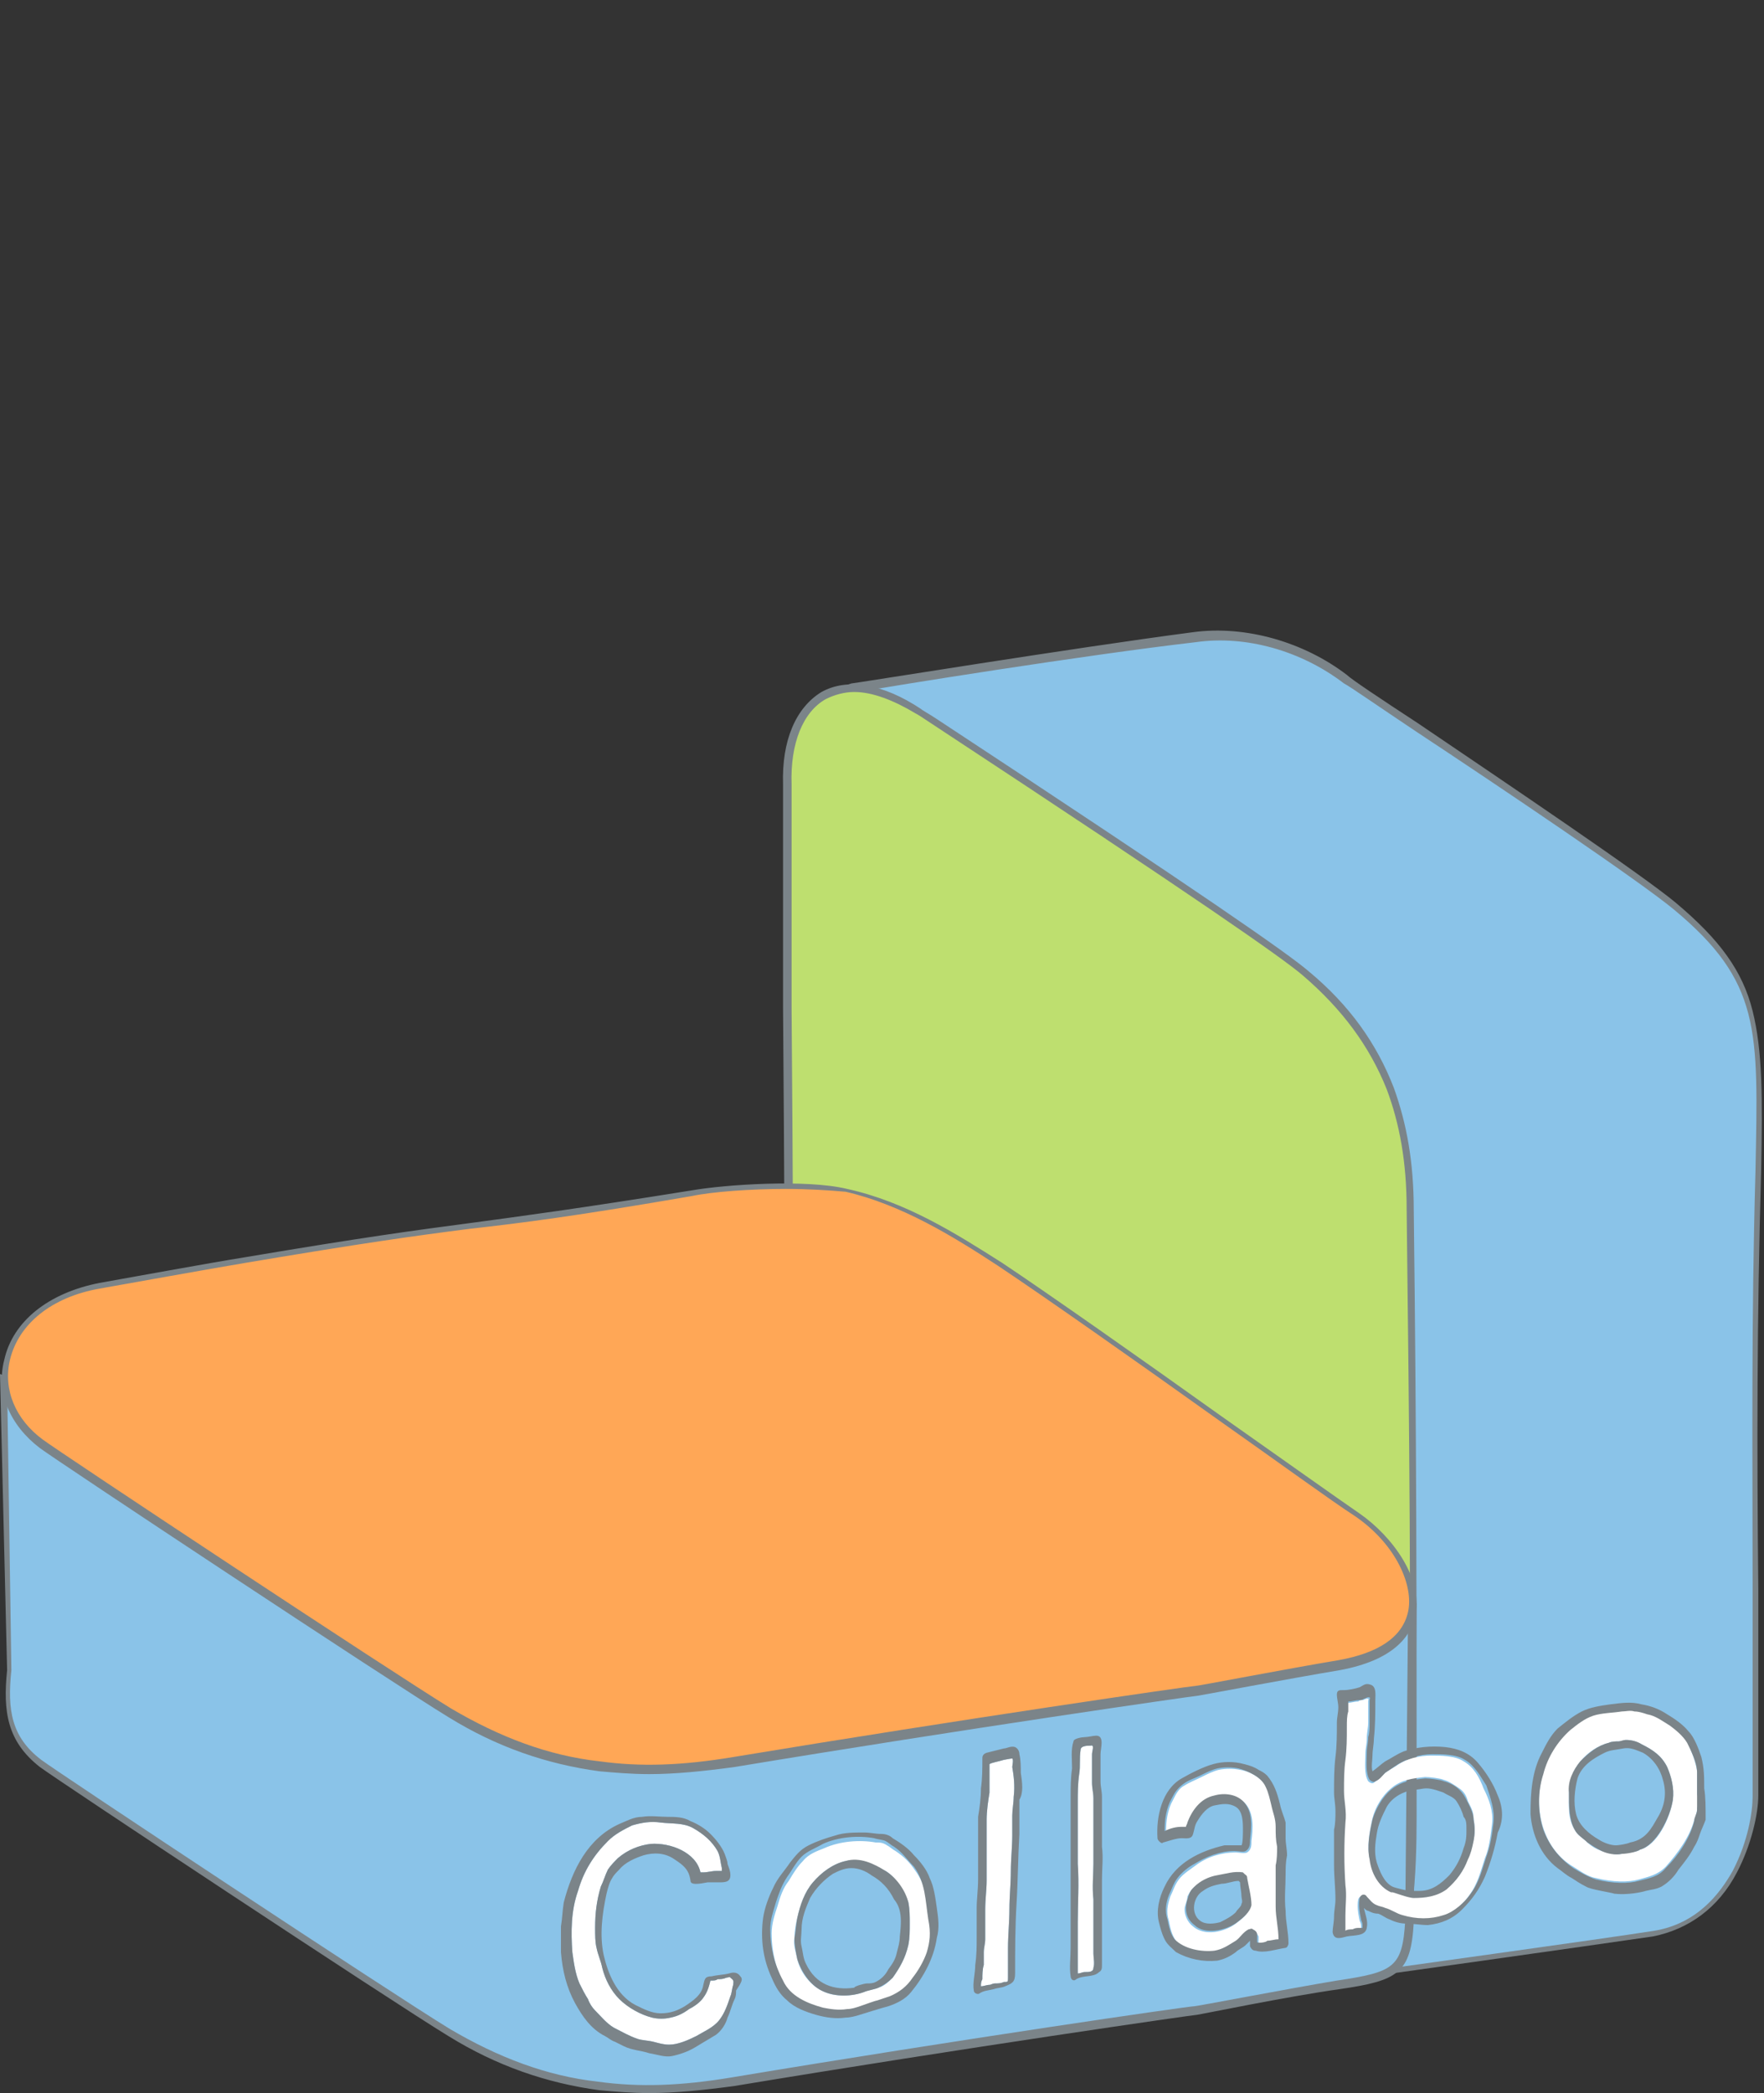<svg version="1.1" id="&#x30EC;&#x30A4;&#x30E4;&#x30FC;_1" xmlns="http://www.w3.org/2000/svg" x="0" y="0" viewBox="0 0 123.9 147" xml:space="preserve"><rect x="0" y="0" width="123.9" height="147" fill="#333333" stroke="none"/><style>.st0{fill:#8ac3e8}.st1{fill:#7b8489}</style><path class="st0" d="M59.9 48.4s15.5-2.5 24-3.6c3.8-.5 7.8.8 10.6 3 1.1.9 19.6 13.1 23.1 16 6.1 5.1 6.2 8.6 5.9 18.6-.4 15.5-.1 28.5-.2 43.9 0 2.3-1.5 8.6-7.2 9.6-4.1.6-21.3 3-21.3 3L59.9 48.4z"/><path class="st1" d="M94.7 139.2l-.1-.2-35.1-90.9.3-.1c.2 0 15.6-2.5 24-3.6 3.7-.5 7.8.7 10.8 3 .3.3 2.4 1.7 5 3.4 6.2 4.2 15.7 10.6 18.1 12.6 3.1 2.6 4.7 4.8 5.4 7.6.7 2.8.7 6.1.6 11.2-.3 10.4-.3 19.6-.2 29.4v14.5c0 1.3-.5 3.5-1.5 5.4-1.3 2.5-3.4 4-5.9 4.5-4.1.6-21.1 3-21.3 3l-.1.2zM60.3 48.6l34.8 90c2-.3 17.3-2.4 21.1-3 3-.5 4.6-2.6 5.5-4.2 1.1-2.1 1.4-4.2 1.4-5.2v-14.5c0-9.7-.1-18.9.2-29.4.1-5.1.2-8.4-.5-11.1-.7-2.7-2.2-4.8-5.2-7.3-2.4-2-12.2-8.6-18.1-12.5-2.7-1.8-4.7-3.2-5.1-3.4-3-2.3-6.9-3.4-10.4-2.9-7.8.9-21.5 3.1-23.7 3.5z"/><path d="M99.1 85c.2 15.5.2 27.1.2 42.5 0 2.3 0 8.7-1.7 10.2-1.7 1.6-5.2 1.5-8.4-.7-3.5-2.4-6.9-4.4-10.5-7-7.7-5.7-8.7-5.4-13.8-9.3-2.8-2.1-5.8-4.6-7.5-7.9-1.3-2.4-1.8-7.6-1.9-9.6-.1-15.5-.1-21.6-.2-37 0-2.3.1-9.6 0-11.1-.2-6 3.8-8.7 9.3-5.1 1.2.8 23.6 15.5 27.1 18.4 6.1 5.1 7.3 11 7.4 16.6z" fill="#bedf6f"/><path class="st1" d="M94.4 139h-.5c-1.6-.1-3.3-.7-4.9-1.8-1.5-1-3-2-4.5-2.9-2-1.3-4-2.5-6-4.1-4.2-3.1-6.4-4.4-8.3-5.6-1.6-1-3.1-1.9-5.5-3.7-2.9-2.2-5.9-4.7-7.6-7.9-1.3-2.4-1.9-7.6-1.9-9.8-.1-13.9-.1-20.1-.2-32.4V55.1c-.1-3.1.9-5.4 2.7-6.5 1.8-1 4.3-.6 7 1.2.1.1.5.3 1.1.7C84.8 63 90.5 67 91.9 68.2c2.9 2.4 4.8 5.1 6 8.2.9 2.5 1.4 5.2 1.4 8.6.2 16.3.2 27.8.2 42.5v.1c0 4-.2 8.9-1.8 10.3-.8.7-1.9 1.1-3.3 1.1zM60 48.6c-.7 0-1.4.2-2 .5-1.6.9-2.5 3.1-2.4 6v15.7c.1 12.3.1 18.5.2 32.4 0 2.2.6 7.3 1.8 9.5 1.7 3.2 4.6 5.6 7.4 7.8 2.3 1.8 3.8 2.6 5.5 3.6 2 1.2 4.2 2.5 8.4 5.6 2 1.5 4 2.8 6 4 1.5.9 3 1.9 4.5 3 2.9 2 6.3 2.4 8 .7 1.6-1.4 1.6-7.8 1.6-9.9v-.1c.1-14.7 0-26.2-.2-42.5 0-3.3-.5-6-1.4-8.4-1.2-3-3.1-5.6-5.9-8-1.4-1.2-7.1-5.2-26.1-17.7-.6-.4-.9-.6-1.1-.7-1.5-.9-3-1.5-4.3-1.5z"/><path class="st0" d="M99.3 112.9L99 135c-.2 3.5-1 3.8-5 4.4-3.7.5-10 1.8-10 1.8s-16 2.3-32.5 5c-6 1-12.6 1-20-3.5-4.2-2.5-27.5-18-28.7-18.9-2.3-1.8-2.5-3.9-2.2-6.5L.3 96.9l99 16z"/><path class="st1" d="M45.6 147c-1.2 0-2.4-.1-3.5-.2-3.7-.5-7.2-1.7-10.6-3.8-4.1-2.5-27.5-18-28.7-18.9-2.3-1.8-2.6-3.9-2.3-6.8L0 96.5l.3.1 99.2 16-.2 22.4c-.2 3.6-1.1 4.1-5.2 4.7-3.6.5-9.9 1.8-10 1.8-.2 0-16.2 2.3-32.5 5-2.2.3-4.2.5-6 .5zM.5 97.2l.3 20.1c-.3 2.8 0 4.7 2.1 6.3 1.2.9 24.6 16.4 28.7 18.9 3.4 2 6.8 3.3 10.4 3.7 2.9.4 5.8.3 9.4-.3 16.2-2.7 32.1-5 32.5-5 .2 0 6.4-1.2 10-1.8 4-.6 4.6-.9 4.8-4.2l.2-21.9L.5 97.2z"/><path d="M51.5 123.8c16.6-2.7 32.5-5 32.5-5s6.3-1.2 10-1.8c8.1-1.4 5.3-7.8 1.3-10.5-3.8-2.6-19.3-13.8-25.1-17.6-3.1-2.1-6.8-4.3-10.8-5.2-2.9-.7-8.7-.2-10.8.1-16.5 2.8-15.1 2-31.4 4.7-2.5.4-8.5 1.5-10.2 1.8-7.1 1.3-8.6 7.7-4.1 11.1 1.2.9 24.5 16.4 28.7 18.9 7.3 4.5 13.9 4.5 19.9 3.5z" fill="#ffa756"/><path class="st1" d="M45.6 124.6c-1.2 0-2.4-.1-3.5-.2-3.7-.5-7.2-1.7-10.6-3.8-4.1-2.5-27.5-18-28.7-18.9-2.1-1.6-3.1-3.9-2.5-6.2.6-2.7 3.1-4.7 6.7-5.4 1.7-.3 7.7-1.4 10.2-1.8 8.3-1.4 12-1.9 15.8-2.4 3.7-.5 7.5-1 15.6-2.3 2.3-.4 8-.8 10.9-.1 4.1.9 7.6 3.1 10.9 5.2 3.3 2.2 9.7 6.7 15.3 10.7 4.4 3.1 8.2 5.8 9.8 6.9 2.3 1.6 4.5 4.6 3.9 7.2-.3 1.4-1.5 3.1-5.3 3.8-3.6.6-9.9 1.8-10 1.8-.2 0-16.2 2.3-32.5 5v-.3.3c-2.2.3-4.2.5-6 .5zm9.6-41.1c-2.5 0-5.2.2-6.6.5-8.1 1.4-12 1.9-15.6 2.3-3.9.5-7.5 1-15.8 2.4-2.4.4-8.5 1.5-10.2 1.8-3.4.6-5.7 2.5-6.3 5-.5 2.1.4 4.2 2.3 5.6 1.2.9 24.6 16.4 28.7 18.9 3.4 2 6.8 3.3 10.4 3.7 2.9.4 5.8.3 9.4-.3 16.3-2.7 32.2-5 32.5-5 .2 0 6.4-1.2 10-1.8 2.8-.5 4.5-1.6 4.9-3.4.4-1.8-.8-4.7-3.7-6.7-1.7-1.1-5.4-3.8-9.8-6.9-5.6-4-12-8.5-15.3-10.7-3.2-2.1-6.8-4.3-10.7-5.2-1.1-.1-2.6-.2-4.2-.2z"/><path d="M51.5 139.4c-.1.3-.1.6-.2.8-.2.6-.4 1.2-.8 1.7s-1.1.8-1.6 1.1c-.6.3-1.3.6-1.9.6-.4 0-.7-.1-1.1-.2-.4-.1-.8-.1-1.1-.2-.6-.2-1.1-.5-1.7-.8-.5-.3-.9-.8-1.3-1.2-.2-.2-.4-.5-.5-.8-.2-.3-.4-.7-.6-1.1-.3-.7-.4-1.5-.5-2.2-.1-1.4-.1-2.9.4-4.3.4-1.4 1.1-2.5 2.1-3.5.5-.5 1.1-.8 1.7-1.1.7-.2 1.3-.3 2-.2.8.1 1.6 0 2.3.4.7.4 1.3.9 1.7 1.6.2.4.2.8.3 1.2v.2h-.4c-.3 0-.6.1-.9.1h-.2c-.3-1.4-2.1-2.1-3.5-2-.8.1-1.6.4-2.3 1-.2.2-.5.5-.7.8-.2.4-.3.8-.5 1.2-.3 1-.4 1.9-.4 2.9 0 .5 0 1 .1 1.4.1.5.3.9.4 1.4.2.8.6 1.6 1.2 2.2.6.6 1.5 1.1 2.3 1.3.4.1.9.1 1.3 0 .5-.1.9-.3 1.3-.6.4-.2.8-.5 1-.8.3-.4.4-.8.5-1.2.2 0 .4 0 .5-.1.2 0 .4 0 .6-.1.1 0 .3-.1.3 0 .3.2.2.3.2.5zm13.8-4.3c-.1-1.3-.2-2.6-1-3.7-.4-.6-.8-1-1.4-1.4-.2-.1-.4-.3-.6-.4-.3-.2-.5-.2-.8-.2-1.1-.2-2.5-.1-3.6.4-.5.2-1.1.4-1.5.9-.4.4-.7.9-1 1.4-.4.5-.6 1.1-.8 1.8-.2.6-.4 1.2-.4 1.9 0 1.3.3 2.5.9 3.6.5 1 1.7 1.6 2.8 1.9.5.1 1.2.2 1.7.1.3 0 .6-.1.9-.2.2-.1 1.1-.3 1.2-.4l.9-.3c.7-.3 1.1-.7 1.6-1.3.4-.5.8-1.2 1-1.8.1-1 .2-1.6.1-2.3zm-1.5 1.5c-.2.9-.6 1.6-1.1 2.3-.3.3-.6.6-1 .7-.2.1-.8.2-1 .3-.8.3-2.1.4-3-.1-.8-.4-1.5-1.3-1.7-2.2-.1-.5-.3-1-.2-1.5 0-.5.1-1 .2-1.4.2-.9.5-1.8 1.1-2.5.6-.7 1.4-1.3 2.3-1.5 1-.2 1.9.3 2.8.7.7.4 1.3 1.4 1.6 2.2.1.5.1 1 .1 1.5s0 1-.1 1.5zm7.4-10.4c0 .4-.1.9-.1 1.3v1.4c0 .8-.1 1.7-.1 2.5 0 .9-.1 1.8-.1 2.7 0 .9-.1 1.8-.1 2.7v2.1c0 .3 0 .3-.3.3-.2.1-.4.1-.6.1-.2 0-.3.1-.4.1-.2 0-.4.1-.6.1 0-.2 0-.3.1-.5 0-.3 0-.7.1-1v-.9c0-.3.1-.6.1-.9v-2.1c0-.7.1-1.4.1-2v-4.3c0-.6.1-1.3.2-1.9v-2c.1-.1.7-.2 1-.3 0 0 .5-.1.6-.1.1.1 0 .5 0 .6.1.6.2 1.3.1 2.1zm5.5-1.9v.9c0 .4.1.7.1 1.1v4.6c0 .8-.1 1.6 0 2.5v3.8c0 .3.1.7 0 1 0 .3-.3.3-.6.3-.2 0-.3.1-.5.1V135c0-1.4.1-2.7 0-4.1v-4.3c0-.7 0-1.3.1-2 .1-.6 0-1.1.1-1.7 0-.3.5-.3.7-.3.3-.1.1.4.1.6v1.1zm13 9.7v-2.9c0-.4.1-.9.1-1.3 0-.5 0-.9-.1-1.4 0-.5-.2-1-.3-1.5-.1-.4-.2-.9-.4-1.3-.3-.7-1.2-1.2-1.9-1.3-.5-.1-1-.1-1.5 0-.4.1-.8.3-1.2.5-.4.2-.9.4-1.2.6-.4.2-.6.6-.8 1-.4.7-.5 1.5-.5 2.3l1.2-.3h.3c0-.1.1-.3.1-.3.3-.9 1-1.8 1.9-1.9.7-.1 1.6-.1 2.1.5.6.7.5 1.8.4 2.6 0 .3 0 .6-.3.8-.2.1-.6 0-.8 0-1 0-2 .3-2.8.9-.4.3-.9.6-1.2 1-.3.4-.4.8-.6 1.2-.2.6-.3 1.1-.1 1.7.1.5.2 1 .5 1.4.7.8 1.9.9 2.8.8.6 0 1-.4 1.5-.7.4-.2.6-.6.9-.8.1 0 .2-.1.3 0 .1.1.2.2.3.4v.5c.1.1.7 0 .8 0 .3 0 .5-.1.8-.1-.1-.9-.3-1.6-.3-2.4zm-1.9-.1c-.1.5-.6.9-1 1.2-.8.6-2.2.9-3 .2-.4-.3-.6-.8-.6-1.2 0-.3.2-.6.2-.9.1-.2.2-.4.4-.6.4-.4 1.1-.7 1.6-.8.6-.1 1.2-.3 1.8-.2 0 0 .1 0 .1.1.1 0 .2.1.2.3.2.5.4 1.2.3 1.9zm15-10.2c-.6-.4-1.6-.4-2.3-.4-.8 0-1.7.2-2.4.7-.3.2-.7.4-.9.6-.2.2-.4.4-.7.6-.1.1-.3 0-.4-.1-.3-.5-.2-1.3-.2-1.9 0-.4.1-.7.1-1.1 0-.4.1-.8.1-1.1v-1.5c0-.2.1-.2-.1-.2-.1 0-.2.1-.3.1-.1 0-.2 0-.3.1-.3 0-.5.1-.8.1 0 .2.1.4 0 .7 0 .4-.1.8-.1 1.1 0 .8 0 1.6-.1 2.3-.1.7-.1 1.5-.1 2.2 0 .7.2 1.5.1 2.2-.1 1.5-.1 3 0 4.4v3.2c.1-.1.4-.1.5-.1.2 0 .3 0 .5-.1h.2v-.2c0-.1 0-.2-.1-.4-.1-.5-.2-1-.1-1.5.1-.3.4-.3.5-.1.2.2.4.5.7.6.2.1.4.1.6.2.4.2.8.4 1.2.5.9.3 1.9.3 2.9 0 .7-.2 1.5-.9 1.9-1.5.6-.8.8-1.7 1.1-2.6.3-.7.4-1.6.5-2.4.1-.9-.2-1.7-.6-2.5-.3-.8-.7-1.5-1.4-1.9zm.7 5.5c-.1.4-.2.9-.4 1.3-.3.9-.8 1.6-1.5 2.1-.6.5-1.5.7-2.3.6-.4 0-1.4-.3-1.5-.4h-.1c-.8-.4-1.3-1.4-1.5-2.3-.2-.9 0-1.9.2-2.8.2-.8.7-1.6 1.3-2.1.7-.6 1.5-.7 2.4-.8.3 0 1.1.1 1.3.2.4.1.8.4 1.1.6.3.2.5.5.6.9.2.4.4.7.4 1.2.1.6.1 1.1 0 1.5zm15.7-4.8c-.1-.7-.4-1.4-.7-2.1-.3-.5-.7-.9-1.2-1.2-.5-.4-1-.7-1.6-.8-.3-.1-.6-.1-.9-.2-.3-.1-.6 0-.9 0-.7.1-1.4.1-2 .3-.6.2-1.1.6-1.6 1-.9.8-1.6 1.9-1.9 3.1-.4 1.2-.4 2.7 0 3.9.4 1.2 1.1 2.1 2.1 2.7.5.3 1 .7 1.6.8 1.2.3 2.3.3 3 .1.7-.2 1.3-.3 1.9-.9.8-.9 1.7-2.1 2-3.3.1-.3.2-.5.2-.8.1-.3.1-.7 0-1v-1.6zm-1.7 2c-.2 1.3-1.1 3.2-2.3 3.5-.2.2-1 .2-1.3.3-.5.1-1-.1-1.4-.2-.3-.1-.7-.3-1-.6-.3-.3-.7-.5-.9-.9-.5-.8-.4-1.7-.4-2.6 0-.8.3-1.6.8-2.2.5-.6 1.2-1.1 2-1.3.2-.1.5-.1.7-.1.2 0 .4-.1.5-.1.4 0 .7.1 1.1.3.8.4 1.4.8 1.8 1.6.3.7.5 1.5.4 2.3z" fill="#fff"/><path class="st1" d="M52 138.8c-.2-.3-.5-.3-.8-.2-.4.1-.8.1-1.2.2-.5 0-.5.2-.6.6-.1.7-.7 1.1-1.3 1.5-.5.3-1 .5-1.7.5-.6 0-1.2-.3-1.8-.6-1.3-.7-1.9-2.2-2.2-3.5-.3-1.4-.1-2.9.2-4.3.1-.4.2-.8.4-1.1.1-.2.3-.4.5-.6.4-.5 1.1-.8 1.7-1 .7-.2 1.5-.2 2.2.3.6.4 1 .7 1.1 1.5 0 .4 1.1.1 1.2.1h.8c.4 0 .8 0 .8-.5 0-.3-.1-.5-.2-.8 0-.2-.1-.4-.2-.7-.2-.5-.6-1-1-1.4-.4-.4-.9-.7-1.4-.9-.5-.3-1.1-.3-1.6-.3-.6 0-1.2-.1-1.8 0-.6 0-1.1.3-1.6.5-2.2 1-3.3 3.2-3.9 5.5-.1.6-.1 1.1-.2 1.7v1.8c.1 1.3.4 2.5 1 3.6.5.9 1.1 1.8 2.1 2.3.2.1.4.3.7.4l.6.3c.6.3 1.2.3 1.8.5.6.1 1.1.3 1.6.2.5-.1 1.1-.3 1.6-.6l1.5-.9c.4-.3.7-.8.8-1.2.2-.4.3-.9.5-1.3.1-.2.1-.4.1-.6.4-.6.5-.8.3-1zm-.5.6c-.1.3-.1.6-.2.8-.2.6-.4 1.2-.8 1.7s-1.1.8-1.6 1.1c-.6.3-1.3.6-1.9.6-.4 0-.7-.1-1.1-.2-.4-.1-.8-.1-1.1-.2-.6-.2-1.1-.5-1.7-.8-.5-.3-.9-.8-1.3-1.2-.2-.2-.4-.5-.5-.8-.2-.3-.4-.7-.6-1.1-.3-.7-.4-1.5-.5-2.2-.1-1.4-.1-2.9.4-4.3.4-1.4 1.1-2.5 2.1-3.5.5-.5 1.1-.8 1.7-1.1.7-.2 1.3-.3 2-.2.8.1 1.6 0 2.3.4.7.4 1.3.9 1.7 1.6.2.4.2.8.3 1.2v.2h-.4c-.3 0-.6.1-.9.1h-.2c-.3-1.4-2.1-2.1-3.5-2-.8.1-1.6.4-2.3 1-.2.2-.5.5-.7.8-.2.4-.3.8-.5 1.2-.3 1-.4 1.9-.4 2.9 0 .5 0 1 .1 1.4.1.5.3.9.4 1.4.2.8.6 1.6 1.2 2.2.6.6 1.5 1.1 2.3 1.3.4.1.9.1 1.3 0 .5-.1.9-.3 1.3-.6.4-.2.8-.5 1-.8.3-.4.4-.8.5-1.2.2 0 .4 0 .5-.1.2 0 .4 0 .6-.1.1 0 .3-.1.3 0 .3.2.2.3.2.5zm12.4-4.3c0-.5 0-1-.1-1.5-.2-.8-.8-1.7-1.6-2.2-.8-.5-1.8-1-2.8-.7-.9.2-1.7.8-2.3 1.5-.6.7-.9 1.6-1.1 2.5-.1.5-.1 1-.2 1.4 0 .5.1 1 .2 1.5.3.9.9 1.8 1.7 2.2 1 .5 2.2.4 3 .1.2-.1.8-.2 1-.3.4-.2.7-.4 1-.7.5-.7.9-1.4 1.1-2.3.1-.5.1-1 .1-1.5zm-.7.9c0 .4-.1.7-.2 1.1-.1.5-.3.8-.6 1.2-.2.4-.5.7-.9.9-.2.1-.4.1-.6.1-.2 0-.9.2-.9.3-1.4.2-2.7-.2-3.4-1.7-.2-.4-.2-.8-.3-1.2-.1-.4 0-.8 0-1.2 0-.8.3-1.5.6-2.2.4-.7 1-1.3 1.6-1.7.4-.2.8-.4 1.3-.4s1 .2 1.4.5c.7.4 1.2.9 1.6 1.7.6.7.5 1.7.4 2.6z"/><path class="st1" d="M65.8 134c-.1-.7-.2-1.5-.5-2.1-.2-.6-.7-1.2-1.1-1.6-.4-.5-1-.9-1.5-1.2-.2-.2-.5-.3-.8-.3-.4 0-.8-.1-1.2-.1-.7 0-1.4 0-2 .2-.7.2-1.3.4-1.9.7-.6.3-.9.7-1.3 1.2-.4.6-.9 1.1-1.2 1.8-.3.6-.6 1.4-.7 2.1-.2 1.5 0 2.9.6 4.2.3.7.6 1.2 1.1 1.6.5.5 1.3.8 2 1 .7.2 1.4.3 2.1.2.3 0 .7-.1 1-.2 0 0 1.6-.5 2-.6.6-.2 1.2-.5 1.6-1 .9-1.1 1.6-2.4 1.8-3.8.2-.7.1-1.4 0-2.1zm-.7 3.1c-.2.6-.6 1.3-1 1.8-.4.6-.9 1-1.6 1.3l-.9.3c-.1 0-.9.3-1.2.4-.3.1-.6.2-.9.2-.6.1-1.2 0-1.7-.1-1.1-.3-2.3-.8-2.8-1.9-.6-1.1-.9-2.3-.9-3.6 0-.7.2-1.2.4-1.9.2-.6.4-1.2.8-1.8.3-.4.6-1 1-1.4.4-.4 1-.6 1.5-.9 1.1-.5 2.5-.6 3.6-.4.3.1.6.1.8.2.2.1.4.3.6.4.6.4.9.9 1.4 1.4.8 1.1.8 2.4 1 3.7.2 1 .1 1.6-.1 2.3zm6.6-12.6c0-.4 0-.9-.1-1.3 0-.2-.1-.4-.3-.5-.3-.1-.6.1-.8.1l-1.2.3c-.3.1-.3.3-.3.4 0 .7 0 1.4-.1 2.1 0 .7-.1 1.4-.2 2v4.4c0 .7-.1 1.4-.1 2v2.1c0 .6 0 1.2-.1 1.9 0 .6-.2 1.3-.1 1.8 0 .2.3.3.4.2.3-.2.6-.2 1-.3.3-.1.6-.1.8-.2.5-.2.7-.3.7-.9 0-1.6 0-3.2.1-4.9.1-1.6.1-3.2.2-4.9v-2.4c.3-.5.2-1.2.1-1.9zm-.5 1.7c0 .4-.1.9-.1 1.3v1.4c0 .8-.1 1.7-.1 2.5 0 .9-.1 1.8-.1 2.7 0 .9-.1 1.8-.1 2.7v2.1c0 .3 0 .3-.3.3-.2.1-.4.1-.6.1-.2 0-.3.1-.4.1-.2 0-.4.1-.6.1 0-.2 0-.3.1-.5 0-.3 0-.7.1-1v-.9c0-.3.1-.6.1-.9v-2.1c0-.7.1-1.4.1-2v-4.3c0-.6.1-1.3.2-1.9v-2c.1-.1.7-.2 1-.3 0 0 .5-.1.6-.1.1.1 0 .5 0 .6.1.6.2 1.3.1 2.1zm6.1-3c0-.4.3-1.3-.3-1.3-.2 0-.6.1-.8.1-.2 0-.8.1-.8.3-.2.6-.1 1.3-.1 1.9-.1.7-.1 1.3-.1 2v10.6c0 .7-.1 1.4 0 2 0 .2.2.4.4.2.5-.3 1.2-.1 1.6-.5.2-.1.2-.3.2-.5v-6c0-.8.1-1.5 0-2.3v-3.5c0-.4-.1-.7-.1-1.1v-1.9zm-.6 1.1v.9c0 .4.1.7.1 1.1v4.6c0 .8-.1 1.6 0 2.5v3.8c0 .3.1.7 0 1 0 .3-.3.3-.6.3-.2 0-.3.1-.5.1V135c0-1.4.1-2.7 0-4.1v-4.3c0-.7 0-1.3.1-2 .1-.6 0-1.1.1-1.7 0-.3.5-.3.7-.3.3-.1.1.4.1.6v1.1zm13.6 9.9c-.1-.9 0-1.7 0-2.6 0-.4 0-.8.1-1.3 0-.4-.1-.8-.1-1.2V128c-.1-.4-.3-.8-.4-1.3-.2-.8-.4-1.4-.9-2-.2-.2-.4-.3-.6-.4-.3-.2-.6-.3-1-.4-.7-.2-1.5-.2-2.2 0-.7.2-1.5.6-2.2 1-1.4.8-1.8 2.7-1.7 4.2 0 .1.1.2.1.2.1.1.2.2.3.1.4-.1.9-.3 1.3-.3.3 0 .7.1.8-.3.1-.3.1-.6.3-.9.3-.5.7-1 1.2-1.1.5-.1 1-.2 1.5.1.5.3.5 1.1.5 1.6 0 .2 0 1-.1 1.1H86c-1.7.4-3.4 1.2-4.2 2.9-.4.8-.6 1.7-.4 2.5.1.4.2.8.4 1.2.2.4.5.6.8.9.9.5 1.9.7 2.9.6.5-.1.9-.3 1.3-.6.2-.2.5-.3.7-.5l.3-.3v.4c.1.2.2.3.4.3.6.2 1.4-.1 2.1-.2.1 0 .2-.2.2-.3 0-.8-.2-1.5-.2-2.3zm-2 2.2v-.5c0-.2-.1-.3-.3-.4-.1-.1-.2 0-.3 0-.4.2-.6.6-.9.8-.5.3-.9.6-1.5.7-.9.1-2.1-.1-2.8-.8-.3-.4-.4-.9-.5-1.4-.2-.6-.1-1.2.1-1.7.2-.4.3-.8.6-1.2.3-.4.8-.8 1.2-1 .8-.5 1.8-.9 2.8-.9.3 0 .6.1.8 0 .3-.2.3-.5.3-.8.1-.9.2-1.9-.4-2.6-.5-.6-1.4-.7-2.1-.5-1 .2-1.6 1.1-1.9 1.9 0 .1-.1.2-.1.3H83c-.4 0-.8.1-1.2.3 0-.8.1-1.6.5-2.3.2-.4.4-.7.8-1 .4-.3.8-.4 1.2-.6.4-.2.8-.4 1.2-.5.5-.1 1-.1 1.5 0 .7.2 1.6.6 1.9 1.3.2.4.3.9.4 1.3.1.5.3.9.3 1.5 0 .5 0 .9.1 1.4 0 .4 0 .9-.1 1.3v2.9c0 .8.2 1.5.2 2.3-.3 0-.5.1-.8.1 0 .1-.6.2-.7.1z"/><path class="st1" d="M87.6 131.9c0-.2-.1-.2-.2-.3l-.1-.1c-.6-.1-1.2.1-1.8.2-.6.1-1.2.4-1.6.8-.2.2-.3.3-.4.6-.1.3-.2.6-.2.9 0 .5.2.9.6 1.2.7.7 2.2.4 3-.2.4-.3.9-.7 1-1.2 0-.6-.2-1.3-.3-1.9zm-.4 1.8c0 .2-.3.4-.4.6-.3.3-.7.5-1.1.7-.4.1-1 .2-1.4-.1-.7-.5-.5-1.7.2-2.1.4-.3.8-.4 1.3-.5.4 0 .8-.2 1.2-.2l.1.1c0 .3.1.7.1 1 0 .1.1.4 0 .5zm18-7.6c-.3-.8-.8-1.6-1.4-2.3-.6-.7-1.4-1-2.3-1.1-1-.1-2 0-2.9.3-.5.2-.9.5-1.3.7-.3.2-.6.5-.9.7-.1-.3 0-.8 0-1.1 0-.4.1-.8.1-1.2.1-.9.1-1.8.1-2.7 0-.4.1-1-.4-1.1-.3-.1-.5.1-.7.2-.3.1-.8.2-1.1.2h-.1c-.2 0-.4 0-.4.3s.1.6.1.9c0 .4-.1.7-.1 1.1 0 .8 0 1.6-.1 2.4-.1.8-.1 1.7-.1 2.5 0 .4.1.8.1 1.3 0 .4 0 .9-.1 1.3v2.5c0 .8.1 1.6.1 2.4 0 .4-.1.8-.1 1.2 0 .4-.1.8-.1 1.1.1.6.6.4 1 .3.5-.1 1.3 0 1.4-.6.1-.5-.1-.9-.2-1.4.1.1.2.2.3.2.2.1.4.2.7.2.3.1.5.3.8.4.4.2.8.3 1.2.3.5 0 1 .1 1.5.1.9-.1 1.7-.4 2.4-1.1.7-.7 1.2-1.4 1.6-2.3.4-1 .7-2 .9-3.1.4-.8.4-1.7 0-2.6zm-.3 1.9c-.1.8-.2 1.6-.5 2.4-.3.9-.5 1.8-1.1 2.6-.4.6-1.2 1.3-1.9 1.5-.9.3-1.9.3-2.9 0-.4-.1-.8-.4-1.2-.5-.2-.1-.4-.1-.6-.2-.3-.1-.5-.4-.7-.6-.1-.2-.4-.2-.5.1-.1.5 0 1 .1 1.5 0 .1.1.2.1.4v.2h-.2c-.2 0-.3 0-.5.1-.1 0-.4 0-.5.1v-1.1c0-.7.1-1.4 0-2.1-.1-1.5-.1-2.9 0-4.4.1-.8-.1-1.5-.1-2.2 0-.7 0-1.5.1-2.2.1-.8.1-1.5.1-2.3 0-.4 0-.8.1-1.1v-.7c.3 0 .5-.1.8-.1.1 0 .2 0 .3-.1.1 0 .2-.1.3-.1.2 0 .1.1.1.2v1.5c0 .4 0 .8-.1 1.1 0 .4-.1.7-.1 1.1 0 .6-.1 1.4.2 1.9.1.1.3.2.4.1.3-.1.5-.4.7-.6l.9-.6c.7-.4 1.5-.7 2.4-.7.7 0 1.7 0 2.3.4.7.4 1.1 1.2 1.5 1.8.3.9.6 1.7.5 2.6z"/><path class="st1" d="M103.5 127.8c0-.4-.2-.8-.4-1.2-.2-.4-.3-.6-.6-.9-.3-.3-.7-.5-1.1-.6-.2-.1-1-.2-1.3-.2-.9.1-1.7.2-2.4.8-.6.5-1.1 1.4-1.3 2.1-.2.9-.4 1.9-.2 2.8.1.9.6 1.9 1.5 2.3h.1c.1 0 1.1.4 1.5.4.8 0 1.6-.1 2.3-.6.7-.6 1.2-1.3 1.5-2.1.2-.4.3-.8.4-1.3.1-.5.1-1 0-1.5zm-.5.7c0 .4 0 .8-.2 1.3-.2.7-.5 1.3-1 1.9-.6.6-1.2 1.1-2.1 1.1H99c-.1 0-1-.2-1.2-.3-.6-.3-.9-1.1-1.1-1.7-.2-.7-.1-1.4 0-2 .1-.7.4-1.3.7-1.9.4-.7 1.2-1.1 1.9-1.2.3 0 .6-.1.9-.1.4 0 .9.2 1.2.3.3.2.7.3.9.6.2.3.4.7.5 1.1.2.2.2.5.2.9zm16.7-2.9c0-.8 0-1.4-.2-2.2-.2-.6-.5-1.4-.9-1.8-.4-.5-1-.9-1.5-1.2-.6-.4-1.2-.6-1.8-.7-.7-.2-1.4-.1-2.2 0-.7.1-1.4.2-2 .5-.6.3-1.2.8-1.7 1.2-.5.5-.8 1.1-1.1 1.7-.7 1.3-.8 2.8-.8 4.3.1 1.4.7 2.9 1.9 3.8.3.2.6.5 1 .7.3.2.6.4 1 .6.3.2 1.7.4 2 .5.9.1 1.9-.1 2.2-.2.4-.1.7-.1 1.1-.3.5-.3.9-.7 1.2-1.2.4-.5.8-1 1.1-1.6.2-.3.3-.6.4-.9.1-.3.3-.7.4-1 0-.9 0-1.6-.1-2.2zm-.5.5v1c0 .3-.2.5-.2.8-.3 1.2-1.1 2.4-2 3.3-.5.6-1.1.7-1.9.9-.7.2-1.8.2-3-.1-.6-.2-1.1-.5-1.6-.8-1-.7-1.7-1.6-2.1-2.7-.4-1.2-.4-2.7 0-3.9.3-1.2 1-2.3 1.9-3.1.5-.4 1-.8 1.6-1 .6-.2 1.4-.2 2-.3.3 0 .6-.1.9 0 .3 0 .6.1.9.2.6.1 1.1.5 1.6.8.4.3.9.7 1.2 1.2.3.6.7 1.4.7 2.1v1.6z"/><path class="st1" d="M117.1 124.1c-.4-.8-1-1.2-1.8-1.6-.3-.2-.7-.3-1.1-.3-.2 0-.4.1-.5.1-.2 0-.5 0-.7.1-.8.2-1.4.7-2 1.3-.5.6-.9 1.4-.8 2.2 0 .9 0 1.9.4 2.6.2.4.6.6.9.9.3.2.6.4 1 .6.4.2 1 .3 1.4.2.3 0 1-.1 1.3-.3 1.1-.3 2.1-2.2 2.3-3.5.1-.8-.1-1.6-.4-2.3zm-.7 3.6c-.4.7-.8 1.5-1.9 1.7-.2.1-.8.2-1 .2-.4 0-.9-.2-1.2-.4-.7-.4-1.4-1-1.6-1.8-.2-.8-.1-1.7.1-2.5.3-.9 1.1-1.4 1.9-1.8.4-.2.8-.2 1.3-.3.5-.1.9.1 1.4.3.7.4 1.2 1.1 1.4 1.9.3 1 .1 1.9-.4 2.7z"/></svg>